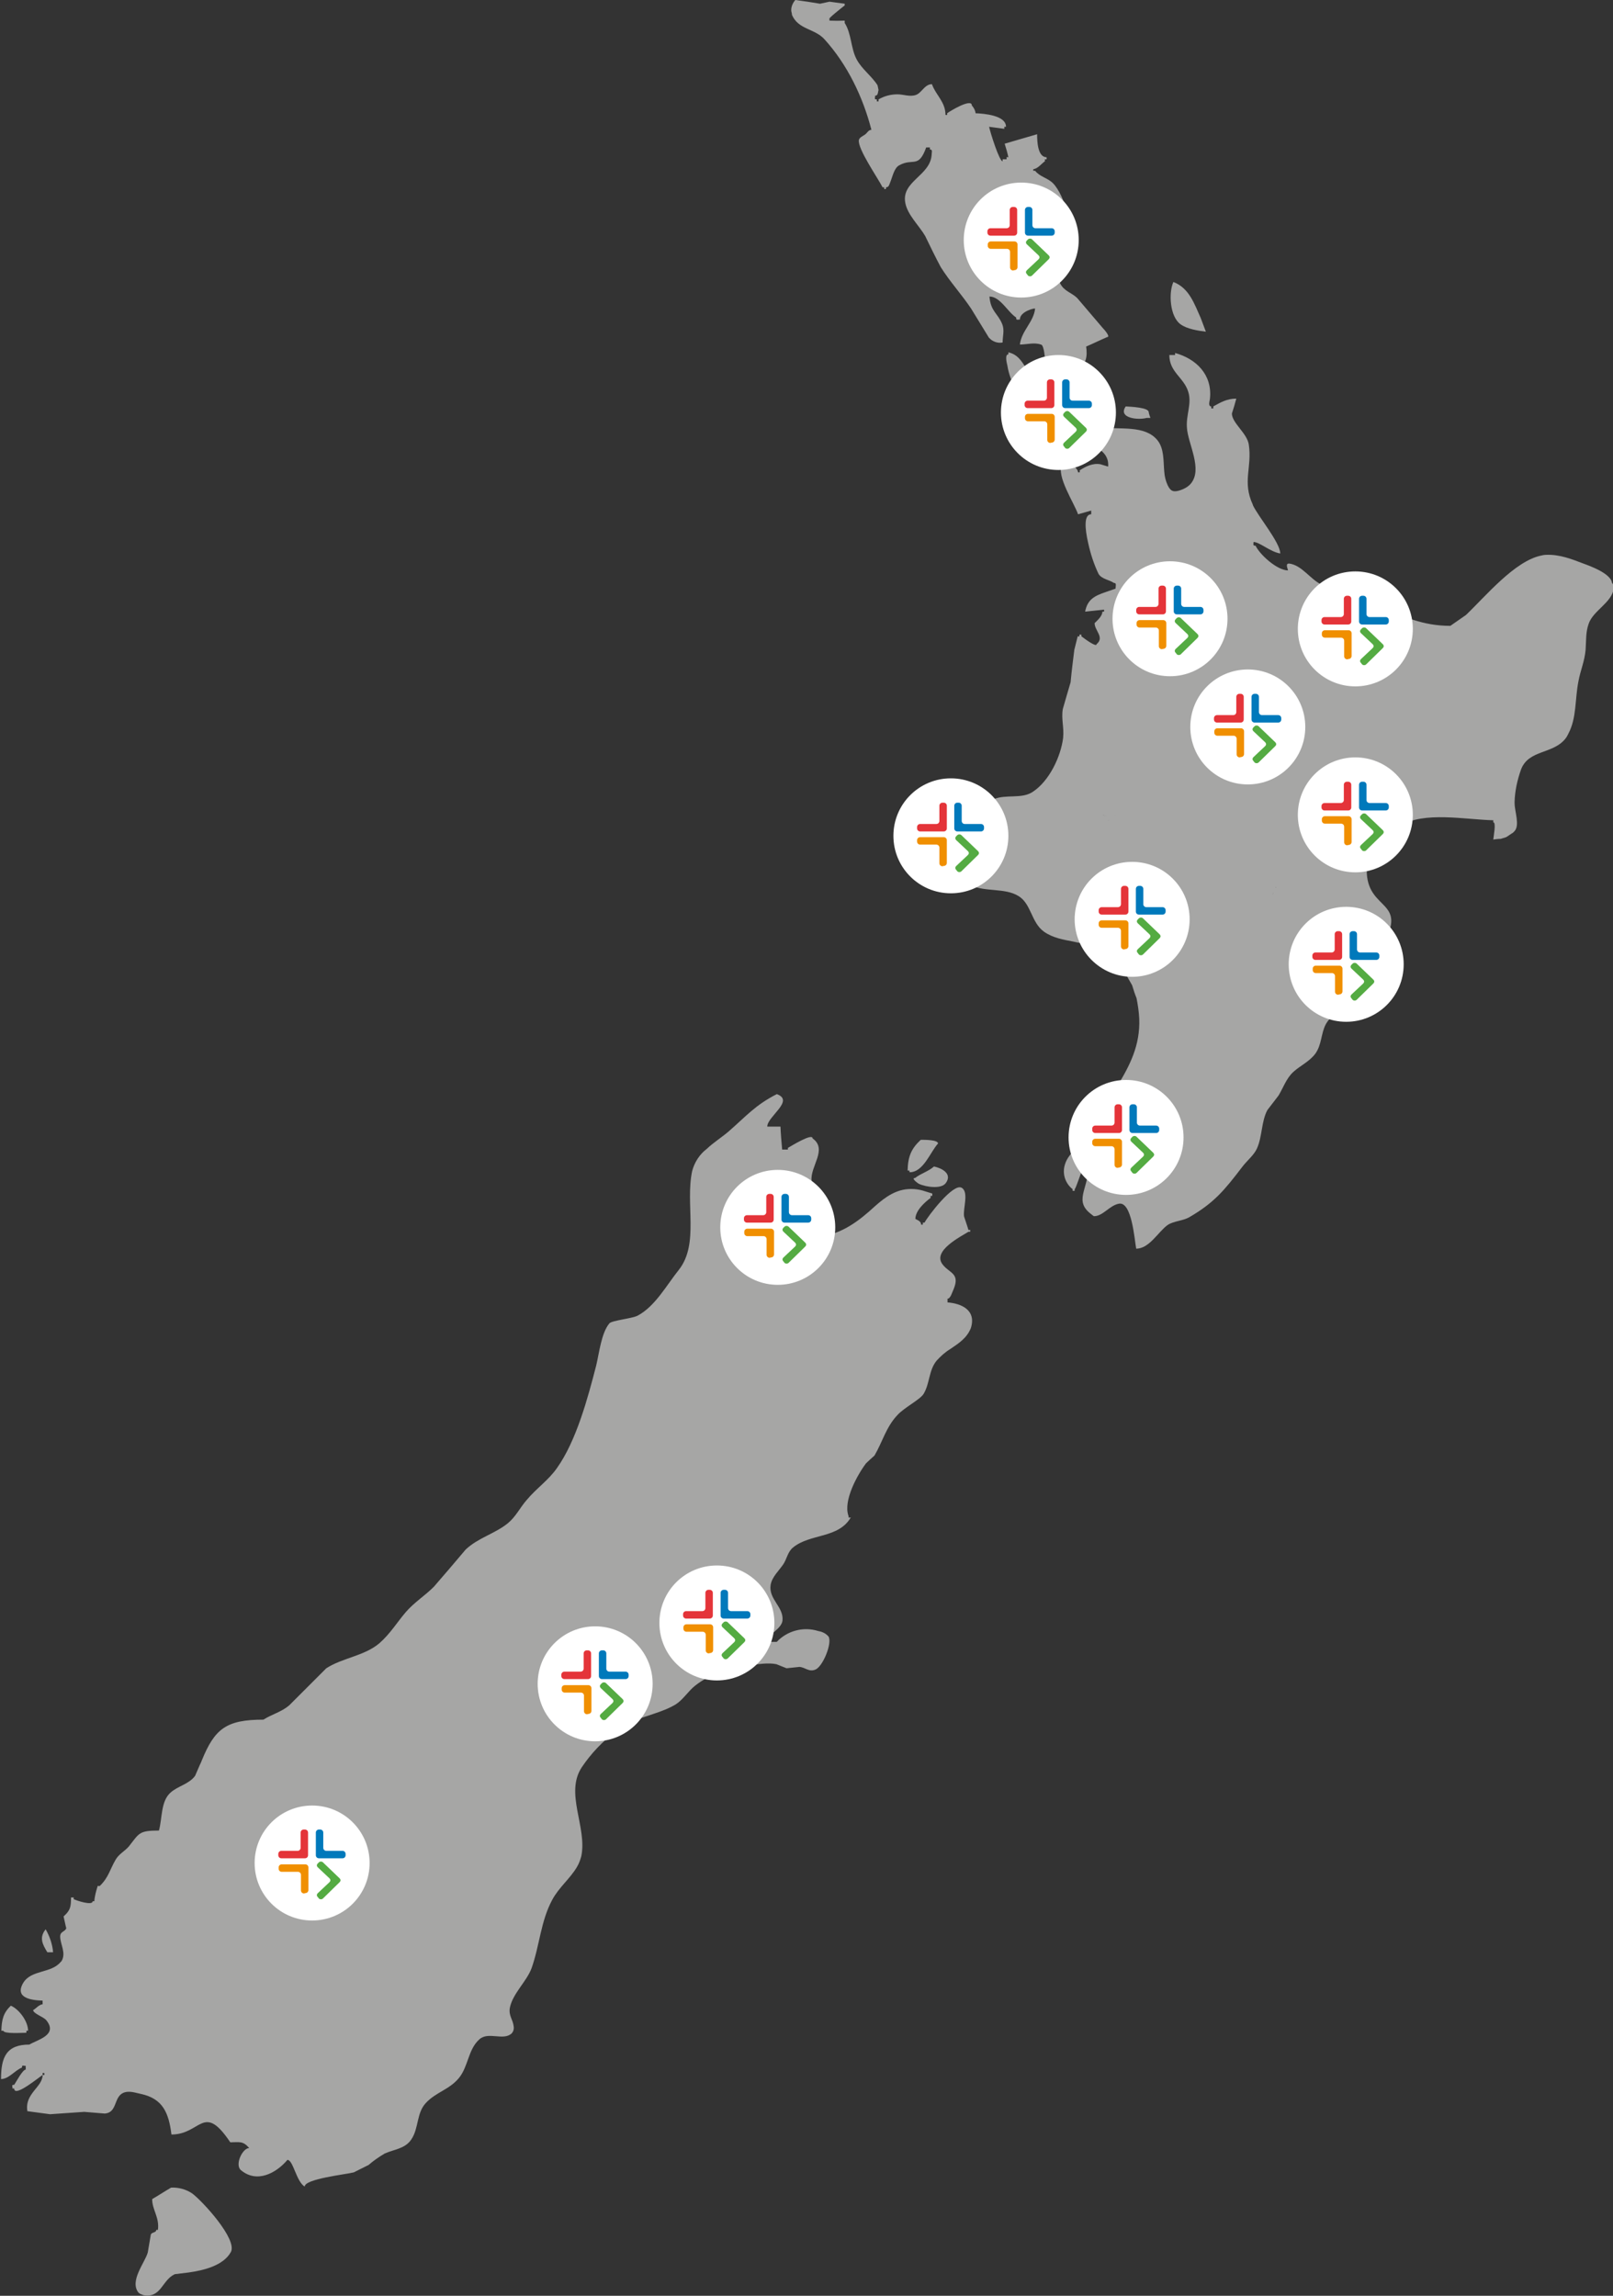 <svg version="1.2" xmlns="http://www.w3.org/2000/svg" viewBox="0 0 477 679" width="477" height="679">
	<rect x="0" y="0" width="477" height="679" fill="#333333" stroke="none"/>
	<title>67e30fda104374fc6b150092_new-zealand-map-refresh</title>
	<defs>
		<clipPath clipPathUnits="userSpaceOnUse" id="cp1">
			<path d="m0 0h477v679h-477z"/>
		</clipPath>
		<clipPath clipPathUnits="userSpaceOnUse" id="cp2">
			<path d="m477 0h-477v679h477z"/>
		</clipPath>
	</defs>
	<style>
		.s0 { fill: #a6a6a5 } 
		.s1 { fill: #ffffff } 
		.s2 { fill: #e43439 } 
		.s3 { fill: #0079bb } 
		.s4 { fill: #f08f00 } 
		.s5 { fill: #54ab42 } 
	</style>
	<g id="Clip-Path: Clip-Path: Clip-Path" clip-path="url(#cp1)">
		<g id="Clip-Path: Clip-Path">
			<g id="Clip-Path">
				<g>
					<g id="Clip-Path: Clip-Path: Clip-Path" clip-path="url(#cp2)">
						<g id="Clip-Path: Clip-Path">
							<g id="Clip-Path">
								<g>
									<path class="s0" d="m476.6 171.9c-1-2.5-6.1-4.4-8.3-5.2-3.4-1.3-7.1-2.8-11.2-2.6-0.4 0-0.9 0.1-1.3 0.2-7.9 1.6-16.6 12.2-22.3 17.6l-4.6 3.2c-8.3 0-13.7-2.8-20.5-5.4-6-2.3-12-4-17.8-6.9-3-1.5-5.4-5.2-8.7-6-1.8-0.5-1.4 0.6-1 1.9-3.2 0-8.3-4.6-9.6-7.3-0.9 0-0.6-0.4-0.6-1.1 1.8 0 4.9 2.9 7.9 3.4 0-3.2-6.5-10.9-8.1-14.3v-0.1c-3.2-6.9-0.2-10.9-1.2-17.8-0.5-3.4-5-6.4-5-9.2 0.5-1.5 0.9-2.9 1.3-4.4-2.8 0-4.6 1.1-6.8 2.3v0.6h-0.6v-0.6c-1 0-0.5-1.5-0.4-2.2 0.8-7.2-4.1-11.9-10.3-13.6v0.6h-1.7c0 5.1 4.3 6.6 5.6 10.9 1.1 3.5-0.7 6.8-0.4 10.6 0.3 4.8 4.8 12.3 1.1 16.6-0.8 0.9-1.9 1.5-3.1 1.9-1.9 0.6-2.8 0.4-3.7-1.5-0.6-1.3-0.9-2.6-1-4-0.3-3.3 0-6.9-2.1-9.4-3.7-4.4-10.9-3-16.6-3.7l-0.9-0.1c0.4-0.5 0.5-1.1 0.5-1.6-0.1-1.1-0.7-2.1-1.6-2.6 0.2-0.3 0.4-0.7 0.5-1.1 0.9-2.5 0.9-6.4-0.5-7.8-1.4-1.3-3.2-1.4-4.7-2.2-1.1 0-1-1.4-1.1-2.3 3.6 0 3.8-3.6 3.4-6.2 2.1-0.9 4.1-1.9 6.2-2.8 1.1 0-0.8-2.2-1.3-2.7l-7.5-8.8c-1.7-1.7-3.9-2-5.1-4.4-1.7-3.5-1.7-7.8-2.4-11.8h1.2c0 1 2.4 1.7 3.4 1.7h1.7c0-5.6-2.4-15.8-6-19.5-1.6-1.6-3.9-1.9-5.3-3.7-0.8 0-0.5 0.2-0.5-0.5 1.2 0 2.5-1.7 3.4-2.3v-0.6c0.7 0 0.5 0.2 0.5-0.6-2.7 0-2.8-4.9-2.8-6.8l-9.6 2.8c0.4 1.3 0.8 2.6 1.1 4-0.8 0-0.5-0.2-0.5 0.6h-1.2v0.6c-1 0-3.7-8.7-4-10.2l4.5 0.6v-0.6h0.5c0-3.4-6.5-3.9-9-4-0.1-0.9-0.5-1.6-1.1-2.3 0-2.3-6.7 1.8-7.3 2.3v0.5h-0.5c0-3.9-2.9-5.9-4-9.1-2.2 0-3 2.6-4.8 3.2-1.8 0.6-3.6-0.2-5.4-0.2-2 0-3.9 0.5-5.6 1.5v0.6h-0.5v-0.6c-0.9 0-0.5-0.3-0.5-1.1 0.9 0 0.8-1 1-1.7-0.1-0.5-0.2-0.9-0.3-1.4-1.8-2.8-4.7-4.8-6.2-7.7-1.7-3.2-1.5-7.6-3.5-10.7v-0.7q-2.2 0.1-4.5 0v-0.5c-0.6 0 3.5-3.2 4.5-4v-0.5l-4.5-0.6c-0.9 0.2-1.9 0.4-2.8 0.6-2.4-0.4-4.9-0.8-7.3-1.1-0.8 0.9-1.3 2.1-1.2 3.3 0.1 0.4 0.2 0.7 0.2 1.1 1.9 4.4 6.7 4 9.6 7.2 6.8 7.5 11.4 17.1 13.9 26.8-0.9 0-1.2 0.9-1.9 1.4-0.7 0.5-1.6 0.8-1.8 1.6-0.5 2.5 5.7 11.4 7 14h0.5c0 0.7-0.2 0.5 0.5 0.5v-0.5c0.9 0 1-0.9 1.3-1.6 0.6-1.4 1.1-4.1 2.6-4.9 4.1-2.3 5.7 1.1 8-5.3h1.1v0.6c0.9 0 0.5 0.9 0.5 1.7-0.5 6.1-8.9 7.7-7.8 14 0.6 3.6 4.1 6.8 5.9 9.9 1.5 3.1 3 6.2 4.6 9.2 2.7 4.3 6.2 8.1 9 12.3l5.2 8.5c1 1.2 2.6 1.8 4.1 1.5 0-1.9 0.6-3.6-0.1-5.4-1.4-3.4-3.4-3.7-3.8-8.2 3.2 0 5.4 4.6 7.9 6.2 0 0.9 0.3 0.6 1.1 0.6 0-2.4 4.5-3.5 4.5-3.2-0.4 3.9-4 6.5-4.5 10.6 2 0 4.3-0.7 6.2 0 1.5 0 1.6 10.2 1.1 11.9 0-0.8-2.6-1.5-3.4-2.3-2.7-2.6-3.3-6.4-7.3-7.3v0.6c-1.1 0-0.5 2.5-0.3 3.3 0.9 5.8 4.6 10.3 6.7 15.5 1.1 2.6 1.2 5.7 2.5 8.2h0.2c0.2 0.4 0.4 0.7 0.7 1l0.1 0.1c0.9 1.1 2.3 1.7 3.7 1.6 2.1-0.2 3.3-2.3 5.3-2.8 4.4-1.2 11.1 1 10.6 6.3l-2.3-0.7c-2.3-0.4-4.4 0.7-6.1 1.8v0.6h-0.5c0-1.5-3.7-4-4.7-2.3-1.9 3.2 3.7 11.6 4.7 14.7l3.9-1.1v1.1c-2.2 0-1.9 4.2-0.9 8.5 0.7 3.2 1.7 6.3 3.1 9.2 1 1.5 3.2 1.7 4.5 2.6 0.9 0 0.5 0.9 0.5 1.7l-2.9 1c-3.2 1.1-5.4 2.1-6.1 5.8 1.9-0.2 3.8-0.4 5.6-0.6v0.6h-0.5c0 1.3-1.4 2.5-2.3 3.4 0 2.2 3 4.2 0.6 6.2 0 1.1-3.7-1.7-4.5-2.3v-0.5h-0.6c0 0.7 0.2 0.5-0.5 0.5-0.3 1.3-0.7 2.7-1 4-0.4 3.2-0.8 6.4-1.1 9.6-0.8 2.6-1.5 5.2-2.3 7.9-0.5 2.9 0.4 5.5 0.1 8.4 0 0 0 0 0 0.1-0.7 5.6-4.1 12.8-9 16-3.3 2.2-7.9 0.6-11.6 2.2-4.7 0-9.5 3-12.8 5.9-1.6 1.2-2.7 3-3 4.9-0.4 4.5 5.2 12.9 9.3 14.7 4.1 1.9 9.8 0.7 13.7 3 4 2.2 3.9 8 7.8 10.7 2.6 1.8 5.6 2.3 8.7 2.9 0.8 0.2 1.5 0.3 2.3 0.5 5.1 1.1 9.5 4 12.6 8.2l2.4 4.2c0.4 1.3 0.8 2.6 1.3 3.8 0.4 2 0.7 4 0.8 6.1 0.3 7.8-2.7 13.8-6.8 20.4l-1.2 1.6-2.7 3.7c-1.3 2.5-0.9 5.6-2.7 7.9-2.6 3.4-7.4 5.3-8.6 9.6-0.8 2.6 0.1 5.5 2.3 7.2v0.5h0.6v-0.5c0.3 0 1.8-4.8 2.3-5.7h0.6c0-0.9 0.3-0.5 1.1-0.5 0 6.2-4.3 9.7 0.9 13.6 0.2 0.2 0.5 0.4 0.8 0.6 2.7 0 4.6-3.2 7.4-3.7 3.8-0.7 4.6 10.6 5.1 13.3 3.9 0 6.5-5 9.3-7 1.8-1.2 4.5-1.2 6.4-2.3 7.4-4.3 10.4-8 15.6-14.8 1.4-1.9 3.5-3.5 4.4-5.5 1.6-3.5 1.3-8.1 3.1-11.4l2-2.6 1.3-1.7c1.4-2.3 2.3-5.1 4.4-7 2.1-1.9 4.7-3 6.5-5.4 0.2-0.3 0.4-0.6 0.6-1 1.4-2.7 1.2-6.1 3-8.5 1.3-1.9 3.7-2.7 5.1-4.4 1.4-2.5 2.9-5.1 4.2-7.7q3.6-5.4 7.2-10.8c7.1-12.8-4.2-9.9-4.9-20.8-0.2-2.9 2-4.1 3.4-6.2 1.8-2.8 3.6-6.1 6.6-8 6.8-4.3 19.2-1.8 27.4-1.6v0.6c0.9 0 0.1 4 0 5.1 0.7-0.1 1.5-0.2 2.2-0.2l1.6-0.5c0.7-0.4 1.3-0.9 2-1.3 0.2-0.2 0.3-0.3 0.5-0.5 1.6-1.8 0-5.8 0-8.3v-0.4c0.1-3.2 0.8-6.4 1.9-9.5 2.3-6.1 9.8-4.4 13.4-9.5 0.2-0.3 0.4-0.7 0.6-1.1 2.5-4.7 1.9-10.1 3-15.6 0.6-3.2 1.8-5.8 2.1-9.2 0.2-2.7 0-5.2 0.9-7.7 1.3-3.9 6.9-6.3 7.4-10.4v-1.1c-0.5-0.5-0.6-0.8-0.6-1.1zm-158.7-51.2c0 0.3-0.1 0.6-0.2 1 0.1-0.4 0.1-0.7 0.2-1zm-0.5 2.2c-0.1 0.2-0.1 0.3-0.2 0.5 0.1-0.1 0.1-0.3 0.2-0.5zm-0.3 1c0 0.1-0.1 0.2-0.1 0.3 0-0.1 0-0.2 0.1-0.3zm8.9 117.2c0.2 0 0.7 0.1 1.3 0.2-0.4-0.1-0.9-0.1-1.3-0.2zm4.5-1.4v-0.3q0 0.2 0 0.3zm0 0.4c0 0.1 0 0.1-0.1 0.2 0.1 0 0.1-0.1 0.1-0.2zm0-0.3v0.2c0-0.1 0-0.1 0-0.2zm-2.6 2.9l-0.2-0.1c0.1 0 0.1 0 0.2 0.1zm1.6-1.5c0.1 0 0.1 0 0.2-0.1-0.1 0.1-0.2 0.1-0.2 0.1zm0.2-0.1c0.1 0 0.1-0.1 0.1-0.1 0 0.1 0 0.1-0.1 0.1zm7 94.5l-0.1 0.2c0.1-0.1 0.2-0.1 0.1-0.2zm-0.6 0.6l-0.2 0.2c0.1 0 0.1-0.1 0.2-0.2zm4.6-8.5c0.2-0.3 0.3-0.7 0.5-1-0.1 0.4-0.3 0.7-0.5 1zm35.7-63.3c0-0.1 0-0.1 0.1-0.2 0.1-0.1 0 0.1-0.1 0.2zm0.9-1.9c0-0.1 0.1-0.2 0.1-0.2 0 0.1 0 0.2-0.1 0.2zm0.4-0.5l0.1-0.2c0 0-0.1 0.1-0.1 0.2z"/>
									<path class="s0" d="m349.1 95.9c1.9 1.4 5.1 1.9 7.5 2.2-0.5-1.3-1-2.7-1.5-4-1.9-4.2-3.4-8.9-8.1-10.7-1.5 3.3-1 10.3 2.1 12.5zm-23.5 23.7c1.2 0.6 2.6 1 4 1.1v-0.6h-0.6c0-0.9-2.5-0.5-3.4-0.5zm13.5 4h1.1c-0.2-0.6-0.4-1.1-0.5-1.7 0-1.4-5.3-1.6-6.8-1.7-2.4 3.5 3.7 4.1 6.2 3.4z"/>
									<path class="s0" d="m280.2 385.2v-1.1c0.9 0 1.4-2 1.8-2.8 2-4.8-1.3-4.7-3.3-7.4-3-4 5.5-8.2 7.7-9.6h0.5c0-0.8 0.2-0.5-0.5-0.5-0.4-1.4-0.9-2.7-1.3-4-0.4-2.2 1.5-7.2-0.7-8.5-2.5-1.5-10 8.4-11 10.3h-0.5v0.6h-0.5c0-1-1-1.3-1.7-1.7 0-2.4 2.7-4.9 4.5-6.2v-0.6h0.5v-0.7l-2.9-0.9c-2.2-0.6-4.5-0.6-6.6 0-3.7 1.1-6.4 3.7-9.3 6.3-4.7 4.1-9.6 7.1-16.1 7.6v-0.5c-1.1 0-0.2-2.1 0-2.8 0.5-2.2 1.6-3.7 1.3-6.2-0.7-2.5-1.4-4.9-2.1-7.4-0.4-4.2 4.8-9.2 0.3-12.4 0-1.7-6.4 2.3-7.3 2.8v0.5h-1.7c-0.2-2.3-0.4-4.5-0.5-6.8h-3.9c0-3 8.2-7.7 2.8-9.6-6.4 3.3-8.8 6.3-14.3 11.1-2 1.7-4.4 3.2-6.4 5.1-2.1 1.6-3.6 3.9-4.3 6.5-2.1 9.7 2.1 21.5-3.9 29.2-3.7 4.6-7 10.8-12.2 13.6-1.7 0.9-7.6 1.4-8.4 2.3-2.4 2.9-3 8.8-3.9 12.5-2.5 9.7-5.9 22.3-11.6 30.3-2.5 3.6-6.1 6-9 9.5-2 2.3-3.1 4.8-5.5 6.8-3.8 3.1-8.8 4.3-12.5 7.8-3.1 3.7-6.2 7.3-9.4 11-2.7 2.7-5.8 4.6-8.3 7.5-2.5 2.9-4.6 6.4-7.8 9.2-4.5 3.8-10.9 4.3-15.7 7.4-3.7 3.7-7.3 7.3-11 11-2.4 2-5.1 2.6-7.6 4.2-11 0-14.4 2.7-18.2 12-0.2 0.6-0.5 1.1-0.7 1.6-0.4 1-0.9 2-1.3 3-1.8 2.5-5.1 3-7.3 5-2.9 2.6-2.4 7.7-3.4 11.2-6 0-5.8 0.8-8.9 4.7-1.2 1.4-2.9 2.2-3.9 3.9-1.7 2.9-2.1 5.3-4.7 7.8h-0.5c0-0.8-1.1 3.2-1.1 4.5h-0.5c0 1.4-4.8-0.2-5.6-0.6v-0.5h-0.8c0 2.8-0.2 3.8-2.2 5.6 0.3 1.2 0.5 2.4 0.8 3.5-0.4 1.1-1.9 0.9-1.8 2.6 0.1 2.3 1.8 4.8 0.4 7.1-0.1 0.1-0.1 0.2-0.2 0.2-2.8 3.5-8.7 2.3-11.1 6.2-2.7 4.5 2.3 5.2 5.7 5.3v1.1c-1 0-2 1.3-2.8 1.7 0 1 3 2 3.8 2.9 3.8 4.5-2.7 5.9-4.9 7.3-6.8 0-8.4 3.7-8.4 10.2 2.3 0 4.1-2.6 6.2-3.4 0-0.9 0.3-0.5 1.1-0.5v1.1c-0.9 0-2.8 3.6-3.4 4.5-0.9 0-0.5 0.3-0.5 1.1h0.5c0 2.8 7.5-3.5 8.4-4v-0.6h0.5c0 0.7 0.2 0.6-0.5 0.6 0 3.6-5.4 5.5-4.5 10.7 2.2 0.3 4.5 0.6 6.7 0.9l10.1-0.7 6.1 0.5c3.7-0.3 2.6-4.8 5.4-6.1 1.8-0.8 3.7 0 5.3 0.3 6.4 1.4 8.2 5.5 9 12 8.8 0 9.4-9.6 17.4 2.3 2.7 0 3.7-0.5 5.6 1.7-2 0-4.3 4.9-2.5 6.5 4.7 4 10.4 1 13.8-3 1.7 0 2.6 6.4 5.1 7.9 0-2.3 12.2-3.6 14.5-4.2l4.4-2.2c1.5-1.3 3.1-2.4 4.8-3.4 2.7-1.2 6-1.4 7.8-4.1 2.3-3.3 1.5-7.9 4.4-10.9 2.9-3.1 6.9-3.9 9.7-7.3 2.8-3.4 2.7-8.4 6-11.4 2.7-2.5 7.1 0.5 9.6-1.8q0.8-0.9 0.6-2.1c-0.2-2-1.6-3.2-1.1-5.6 0.9-4.2 4.9-7.6 6.4-11.6 2.4-6.8 2.7-13.9 6.1-20.2 1.9-3.6 5.3-6.3 7.3-9.7 0.6-1 1-2.1 1.3-3.2 1.8-8.6-5-18.7 0.2-26.4 2.7-4 6.1-7.6 10-10.5 1.5-1.1 3.1-2.1 4.8-2.9 4.2-1.9 8.9-2.7 12.9-5.1 2.2-1.4 3.7-3.9 5.7-5.5 4.5-3.6 10.4-5.4 16.3-6.1 2.3-0.3 5.4-0.8 7.8-0.3l3 1.2c1.3-0.1 2.5-0.3 3.8-0.4 1.7 0.1 2.8 1.6 4.7 0.8 2.2-0.8 5.1-7.9 3.9-9.8-0.8-0.9-1.8-1.4-3-1.6-4.4-1.4-9.2-0.1-12.3 3.2h-2.8v-1.1h0.5c0-1.2 3.7-2.8 4-5.2 0.4-4.1-4.2-6.3-3.5-10.6 0.4-2.3 2.4-4.1 3.7-6 1.1-1.6 1.3-3.7 2.9-5 5.1-4.2 13.4-2.6 17.1-8.9-0.9 0-0.5 0.3-0.7-0.5-1.6-4.5 2.7-12.2 5.2-15.5 0.8-0.8 1.6-1.5 2.5-2.3 2.4-4.1 3.4-8.4 6.8-12 2-2.2 6.6-4.5 7.7-6.2 1.9-3.1 1.5-7 3.9-9.9 1.2-1.3 2.5-2.5 4-3.4 2.5-1.7 4.9-3.2 6.1-6.2 1.7-5.4-2.9-7.3-6.9-7.6zm-129.7 90.2c-0.3 0.3-0.6 0.7-0.9 1 0.4-0.3 0.6-0.6 0.9-1z"/>
									<path class="s0" d="m269 346.7c4.1 0 6.1-6 8.4-8.5 0-1.1-3.9-1.1-5.1-1.1-2.8 2.6-3.8 4.9-3.9 9.1h0.5zm1.6 1.7c-1.3 0 0.8 1.6 1.3 1.8 1.8 0.8 6.4 1.6 7.8-0.3 2.1-2.9-1.5-4.5-3.5-4.9-1.7 1.5-3.8 2-5.6 3.4zm-254.9 229c-0.2-2.4-1-4.7-2.2-6.8-2 2.5-0.9 4.5 0.5 6.8zm-7.9 23.8v-0.6h0.5c0-2.8-2.7-6.4-5.1-7.4-2.2 2.1-2.7 4.1-2.8 7.4h0.6c0.1 1 5.6 0.6 6.8 0.6zm49 47.5c-1.8-1.2-4-1.8-6.2-1.7-1.9 1.1-3.7 2.3-5.6 3.4 0 3.2 2.2 5.4 1.7 9.1h-0.5c0 0.9-1.3 0.6-1.6 1.4-0.3 1.8-0.6 3.5-0.9 5.3-0.9 3.1-5.4 8.3-2.8 11.8l0.5 0.4 1 0.4c5.3 1 5.5-4.5 9.3-6.2l4.1-0.5c4.3-0.6 10.3-2 12.5-6.1 1.9-3.8-8.5-15.1-11.5-17.3z"/>
									<g>
										<path class="s1" d="m400.8 258c9.4 0 17-7.6 17-17 0-9.4-7.6-17-17-17-9.4 0-17 7.6-17 17 0 9.4 7.6 17 17 17z"/>
										<path fill-rule="evenodd" class="s2" d="m398.3 231.2c-0.5 0-0.9 0.4-0.9 0.9v4.5c0 0.5-0.4 0.9-0.9 0.9h-4.8c-0.5 0-0.9 0.4-0.9 0.9v0.4c0 0.5 0.4 0.9 0.9 0.9h7c0.5 0 0.9-0.4 0.9-0.9v-6.7c0-0.5-0.4-0.9-0.9-0.9z"/>
										<path fill-rule="evenodd" class="s3" d="m403.2 231.2c0.5 0 0.9 0.4 0.9 0.9v4.5c0 0.5 0.4 0.9 0.9 0.9h4.8c0.5 0 0.9 0.4 0.9 0.9v0.4c0 0.5-0.4 0.9-0.9 0.9h-7c-0.5 0-0.9-0.4-0.9-0.9v-6.7c0-0.5 0.4-0.9 0.9-0.9z"/>
										<path fill-rule="evenodd" class="s4" d="m398.4 250c-0.5 0-0.9-0.4-0.9-0.9v-4.6c0-0.5-0.4-0.9-0.9-0.9h-4.8c-0.5 0-0.9-0.4-0.9-0.9v-0.4c0-0.5 0.4-0.9 0.9-0.9h7c0.5 0 0.9 0.4 0.9 0.9v6.7c0 0.5-0.4 0.9-0.9 0.9z"/>
										<path fill-rule="evenodd" class="s5" d="m402.5 251.1q-0.3-0.3-0.3-0.6 0-0.3 0.3-0.6l3.4-3.2q0.3-0.3 0.3-0.6 0-0.3-0.3-0.6l-3.4-3.2q-0.3-0.3-0.3-0.6 0-0.3 0.3-0.6l0.3-0.3c0.3-0.3 0.9-0.3 1.2 0l4.9 4.7q0.3 0.3 0.3 0.6 0 0.3-0.3 0.6l-4.9 4.8c-0.3 0.3-0.9 0.3-1.2 0z"/>
									</g>
									<g>
										<path class="s1" d="m398.1 302.2c9.4 0 17-7.6 17-17 0-9.4-7.6-17-17-17-9.4 0-17 7.6-17 17 0 9.4 7.6 17 17 17z"/>
										<path fill-rule="evenodd" class="s2" d="m395.6 275.4c-0.5 0-0.9 0.4-0.9 0.9v4.5c0 0.5-0.4 0.9-0.9 0.9h-4.8c-0.5 0-0.9 0.4-0.9 0.9v0.4c0 0.5 0.4 0.9 0.9 0.9h7c0.5 0 0.9-0.4 0.9-0.9v-6.7c0-0.5-0.4-0.9-0.9-0.9z"/>
										<path fill-rule="evenodd" class="s3" d="m400.4 275.4c0.5 0 0.9 0.4 0.9 0.9v4.5c0 0.5 0.4 0.9 0.9 0.9h4.8c0.5 0 0.9 0.4 0.9 0.9v0.4c0 0.5-0.4 0.9-0.9 0.9h-7c-0.5 0-0.9-0.4-0.9-0.9v-6.7c0-0.5 0.4-0.9 0.9-0.9z"/>
										<path fill-rule="evenodd" class="s4" d="m395.7 294.2c-0.5 0-0.9-0.4-0.9-0.9v-4.6c0-0.5-0.4-0.9-0.9-0.9h-4.8c-0.5 0-0.9-0.4-0.9-0.9v-0.4c0-0.5 0.4-0.9 0.9-0.9h7c0.5 0 0.9 0.4 0.9 0.9v6.7c0 0.5-0.4 0.9-0.9 0.9z"/>
										<path fill-rule="evenodd" class="s5" d="m399.7 295.3q-0.3-0.3-0.3-0.6 0-0.3 0.3-0.6l3.4-3.2q0.3-0.3 0.3-0.6 0-0.3-0.3-0.6l-3.4-3.2q-0.3-0.3-0.3-0.6 0-0.3 0.3-0.6l0.3-0.3c0.3-0.3 0.9-0.3 1.2 0l4.9 4.7q0.3 0.3 0.3 0.6 0 0.3-0.3 0.6l-4.9 4.8c-0.3 0.3-0.9 0.3-1.2 0z"/>
									</g>
									<g>
										<path class="s1" d="m400.8 203c9.4 0 17-7.6 17-17 0-9.4-7.6-17-17-17-9.4 0-17 7.6-17 17 0 9.4 7.6 17 17 17z"/>
										<path fill-rule="evenodd" class="s2" d="m398.3 176.2c-0.5 0-0.9 0.4-0.9 0.9v4.5c0 0.5-0.4 0.9-0.9 0.9h-4.8c-0.5 0-0.9 0.4-0.9 0.9v0.4c0 0.5 0.4 0.9 0.9 0.9h7c0.5 0 0.9-0.4 0.9-0.9v-6.7c0-0.5-0.4-0.9-0.9-0.9z"/>
										<path fill-rule="evenodd" class="s3" d="m403.2 176.2c0.5 0 0.9 0.4 0.9 0.9v4.5c0 0.5 0.4 0.9 0.9 0.9h4.8c0.5 0 0.9 0.4 0.9 0.9v0.4c0 0.5-0.4 0.9-0.9 0.9h-7c-0.5 0-0.9-0.4-0.9-0.9v-6.7c0-0.5 0.4-0.9 0.9-0.9z"/>
										<path fill-rule="evenodd" class="s4" d="m398.4 195c-0.5 0-0.9-0.4-0.9-0.9v-4.6c0-0.5-0.4-0.9-0.9-0.9h-4.8c-0.5 0-0.9-0.4-0.9-0.9v-0.4c0-0.5 0.4-0.9 0.9-0.9h7c0.5 0 0.9 0.4 0.9 0.9v6.7c0 0.5-0.4 0.9-0.9 0.9z"/>
										<path fill-rule="evenodd" class="s5" d="m402.5 196.1q-0.3-0.3-0.3-0.6 0-0.3 0.3-0.6l3.4-3.2q0.3-0.3 0.3-0.6 0-0.3-0.3-0.6l-3.4-3.2q-0.3-0.3-0.3-0.6 0-0.3 0.3-0.6l0.3-0.3c0.3-0.3 0.9-0.3 1.2 0l4.9 4.7q0.3 0.3 0.3 0.6 0 0.3-0.3 0.6l-4.9 4.8c-0.3 0.3-0.9 0.3-1.2 0z"/>
									</g>
									<g>
										<path class="s1" d="m333 353.4c9.4 0 17-7.6 17-17 0-9.4-7.6-17-17-17-9.4 0-17 7.6-17 17 0 9.4 7.6 17 17 17z"/>
										<path fill-rule="evenodd" class="s2" d="m330.5 326.6c-0.5 0-0.9 0.4-0.9 0.9v4.5c0 0.5-0.4 0.9-0.9 0.9h-4.8c-0.5 0-0.9 0.4-0.9 0.9v0.4c0 0.5 0.4 0.9 0.9 0.9h7c0.5 0 0.9-0.4 0.9-0.9v-6.7c0-0.5-0.4-0.9-0.9-0.9z"/>
										<path fill-rule="evenodd" class="s3" d="m335.3 326.6c0.5 0 0.9 0.4 0.9 0.9v4.5c0 0.5 0.4 0.9 0.9 0.9h4.8c0.5 0 0.9 0.4 0.9 0.9v0.4c0 0.5-0.4 0.9-0.9 0.9h-7c-0.5 0-0.9-0.4-0.9-0.9v-6.7c0-0.5 0.4-0.9 0.9-0.9z"/>
										<path fill-rule="evenodd" class="s4" d="m330.5 345.4c-0.5 0-0.9-0.4-0.9-0.9v-4.6c0-0.5-0.4-0.9-0.9-0.9h-4.8c-0.5 0-0.9-0.4-0.9-0.9v-0.4c0-0.5 0.4-0.9 0.9-0.9h7c0.5 0 0.9 0.4 0.9 0.9v6.7c0 0.5-0.4 0.9-0.9 0.9z"/>
										<path fill-rule="evenodd" class="s5" d="m334.6 346.5q-0.3-0.3-0.3-0.6 0-0.3 0.3-0.6l3.4-3.2q0.3-0.3 0.3-0.6 0-0.3-0.3-0.6l-3.4-3.2q-0.3-0.3-0.3-0.6 0-0.3 0.3-0.6l0.3-0.3c0.3-0.3 0.9-0.3 1.2 0l4.9 4.7q0.3 0.3 0.3 0.6 0 0.3-0.3 0.6l-4.9 4.8c-0.3 0.3-0.9 0.3-1.2 0z"/>
									</g>
									<g>
										<path class="s1" d="m334.8 288.9c9.4 0 17-7.6 17-17 0-9.4-7.6-17-17-17-9.4 0-17 7.6-17 17 0 9.3 7.6 17 17 17z"/>
										<path fill-rule="evenodd" class="s2" d="m332.4 262c-0.5 0-0.9 0.4-0.9 0.9v4.5c0 0.5-0.4 0.9-0.9 0.9h-4.8c-0.5 0-0.9 0.4-0.9 0.9v0.4c0 0.5 0.4 0.9 0.9 0.9h7c0.5 0 0.9-0.4 0.9-0.9v-6.7c0-0.5-0.4-0.9-0.9-0.9z"/>
										<path fill-rule="evenodd" class="s3" d="m337.2 262c0.5 0 0.9 0.4 0.9 0.9v4.5c0 0.5 0.4 0.9 0.9 0.9h4.8c0.5 0 0.9 0.4 0.9 0.9v0.4c0 0.5-0.4 0.9-0.9 0.9h-7c-0.5 0-0.9-0.4-0.9-0.9v-6.7c0-0.5 0.4-0.9 0.9-0.9z"/>
										<path fill-rule="evenodd" class="s4" d="m332.4 280.8c-0.5 0-0.9-0.4-0.9-0.9v-4.6c0-0.5-0.4-0.9-0.9-0.9h-4.8c-0.5 0-0.9-0.4-0.9-0.9v-0.4c0-0.5 0.4-0.9 0.9-0.9h7c0.5 0 0.9 0.4 0.9 0.9v6.7c0 0.5-0.4 0.9-0.9 0.9z"/>
										<path fill-rule="evenodd" class="s5" d="m336.5 281.9q-0.3-0.3-0.3-0.6 0-0.3 0.3-0.6l3.4-3.2q0.3-0.3 0.3-0.6 0-0.3-0.3-0.6l-3.4-3.2q-0.3-0.3-0.3-0.6 0-0.3 0.3-0.6l0.3-0.3c0.3-0.3 0.9-0.3 1.2 0l4.9 4.7q0.3 0.3 0.3 0.6 0 0.3-0.3 0.6l-4.9 4.8c-0.3 0.3-0.9 0.3-1.2 0z"/>
									</g>
									<g>
										<path class="s1" d="m281.2 264.2c9.4 0 17-7.6 17-17 0-9.4-7.6-17-17-17-9.4 0-17 7.6-17 17 0 9.4 7.6 17 17 17z"/>
										<path fill-rule="evenodd" class="s2" d="m278.7 237.4c-0.5 0-0.9 0.4-0.9 0.9v4.5c0 0.5-0.4 0.9-0.9 0.9h-4.8c-0.5 0-0.9 0.4-0.9 0.9v0.4c0 0.5 0.4 0.9 0.9 0.9h7c0.5 0 0.9-0.4 0.9-0.9v-6.7c0-0.5-0.4-0.9-0.9-0.9z"/>
										<path fill-rule="evenodd" class="s3" d="m283.5 237.4c0.5 0 0.9 0.4 0.9 0.9v4.5c0 0.5 0.4 0.9 0.9 0.9h4.8c0.5 0 0.9 0.4 0.9 0.9v0.4c0 0.5-0.4 0.9-0.9 0.9h-7c-0.5 0-0.9-0.4-0.9-0.9v-6.7c0-0.5 0.4-0.9 0.9-0.9z"/>
										<path fill-rule="evenodd" class="s4" d="m278.7 256.2c-0.5 0-0.9-0.4-0.9-0.9v-4.6c0-0.5-0.4-0.9-0.9-0.9h-4.8c-0.5 0-0.9-0.4-0.9-0.9v-0.4c0-0.5 0.4-0.9 0.9-0.9h7c0.5 0 0.9 0.4 0.9 0.9v6.7c0 0.5-0.4 0.9-0.9 0.9z"/>
										<path fill-rule="evenodd" class="s5" d="m282.8 257.3q-0.3-0.3-0.3-0.6 0-0.3 0.3-0.6l3.4-3.2q0.3-0.3 0.3-0.6 0-0.3-0.3-0.6l-3.4-3.2q-0.3-0.3-0.3-0.6 0-0.3 0.3-0.6l0.3-0.3c0.3-0.3 0.9-0.3 1.2 0l4.9 4.7q0.3 0.3 0.3 0.6 0 0.3-0.3 0.6l-4.9 4.8c-0.3 0.3-0.9 0.3-1.2 0z"/>
									</g>
									<g>
										<path class="s1" d="m346 200c9.4 0 17-7.6 17-17 0-9.4-7.6-17-17-17-9.4 0-17 7.6-17 17 0 9.4 7.6 17 17 17z"/>
										<path fill-rule="evenodd" class="s2" d="m343.5 173.2c-0.5 0-0.9 0.4-0.9 0.9v4.5c0 0.5-0.4 0.9-0.9 0.9h-4.8c-0.5 0-0.9 0.4-0.9 0.9v0.4c0 0.5 0.4 0.9 0.9 0.9h7c0.5 0 0.9-0.4 0.9-0.9v-6.7c0-0.5-0.4-0.9-0.9-0.9z"/>
										<path fill-rule="evenodd" class="s3" d="m348.4 173.2c0.5 0 0.9 0.4 0.9 0.9v4.5c0 0.5 0.4 0.9 0.9 0.9h4.8c0.5 0 0.9 0.4 0.9 0.9v0.4c0 0.5-0.4 0.9-0.9 0.9h-7c-0.5 0-0.9-0.4-0.9-0.9v-6.7c0-0.5 0.4-0.9 0.9-0.9z"/>
										<path fill-rule="evenodd" class="s4" d="m343.6 192c-0.5 0-0.9-0.4-0.9-0.9v-4.6c0-0.5-0.4-0.9-0.9-0.9h-4.8c-0.5 0-0.9-0.4-0.9-0.9v-0.4c0-0.5 0.4-0.9 0.9-0.9h7c0.5 0 0.9 0.4 0.9 0.9v6.7c0 0.5-0.4 0.9-0.9 0.9z"/>
										<path fill-rule="evenodd" class="s5" d="m347.7 193.1q-0.3-0.3-0.3-0.6 0-0.3 0.3-0.6l3.4-3.2q0.3-0.3 0.3-0.6 0-0.3-0.3-0.6l-3.4-3.2q-0.3-0.3-0.3-0.6 0-0.3 0.3-0.6l0.3-0.3c0.3-0.3 0.9-0.3 1.2 0l4.9 4.7q0.3 0.3 0.3 0.6 0 0.3-0.3 0.6l-4.9 4.8c-0.3 0.3-0.9 0.3-1.2 0z"/>
									</g>
									<g>
										<path class="s1" d="m313 139c9.4 0 17-7.6 17-17 0-9.4-7.6-17-17-17-9.4 0-17 7.6-17 17 0 9.4 7.6 17 17 17z"/>
										<path fill-rule="evenodd" class="s2" d="m310.5 112.2c-0.5 0-0.9 0.4-0.9 0.9v4.5c0 0.5-0.4 0.9-0.9 0.9h-4.8c-0.5 0-0.9 0.4-0.9 0.9v0.4c0 0.5 0.4 0.9 0.9 0.9h7c0.5 0 0.9-0.4 0.9-0.9v-6.7c0-0.5-0.4-0.9-0.9-0.9z"/>
										<path fill-rule="evenodd" class="s3" d="m315.4 112.2c0.5 0 0.9 0.4 0.9 0.9v4.5c0 0.5 0.4 0.9 0.9 0.9h4.8c0.5 0 0.9 0.4 0.9 0.9v0.4c0 0.5-0.4 0.9-0.9 0.9h-7c-0.5 0-0.9-0.4-0.9-0.9v-6.7c0-0.5 0.4-0.9 0.9-0.9z"/>
										<path fill-rule="evenodd" class="s4" d="m310.6 131c-0.5 0-0.9-0.4-0.9-0.9v-4.6c0-0.5-0.4-0.9-0.9-0.9h-4.8c-0.5 0-0.9-0.4-0.9-0.9v-0.4c0-0.5 0.4-0.9 0.9-0.9h7c0.5 0 0.9 0.4 0.9 0.9v6.7c0 0.5-0.4 0.9-0.9 0.9z"/>
										<path fill-rule="evenodd" class="s5" d="m314.7 132.1q-0.3-0.3-0.3-0.6 0-0.3 0.3-0.6l3.4-3.2q0.3-0.3 0.3-0.6 0-0.3-0.3-0.6l-3.4-3.2q-0.3-0.3-0.3-0.6 0-0.3 0.3-0.6l0.3-0.3c0.3-0.3 0.9-0.3 1.2 0l4.9 4.7q0.3 0.3 0.3 0.6 0 0.3-0.3 0.6l-4.9 4.8c-0.3 0.3-0.9 0.3-1.2 0z"/>
									</g>
									<g>
										<path class="s1" d="m302 88c9.4 0 17-7.6 17-17 0-9.4-7.6-17-17-17-9.4 0-17 7.6-17 17 0 9.4 7.6 17 17 17z"/>
										<path fill-rule="evenodd" class="s2" d="m299.5 61.2c-0.5 0-0.9 0.4-0.9 0.9v4.5c0 0.5-0.4 0.9-0.9 0.9h-4.8c-0.5 0-0.9 0.4-0.9 0.9v0.4c0 0.5 0.4 0.9 0.9 0.9h7c0.5 0 0.9-0.4 0.9-0.9v-6.7c0-0.5-0.4-0.9-0.9-0.9z"/>
										<path fill-rule="evenodd" class="s3" d="m304.4 61.2c0.5 0 0.9 0.4 0.9 0.9v4.5c0 0.5 0.4 0.9 0.9 0.9h4.8c0.5 0 0.9 0.4 0.9 0.9v0.4c0 0.5-0.4 0.9-0.9 0.9h-7c-0.5 0-0.9-0.4-0.9-0.9v-6.7c0-0.5 0.4-0.9 0.9-0.9z"/>
										<path fill-rule="evenodd" class="s4" d="m299.6 80c-0.5 0-0.9-0.4-0.9-0.9v-4.6c0-0.5-0.4-0.9-0.9-0.9h-4.8c-0.5 0-0.9-0.4-0.9-0.9v-0.4c0-0.5 0.4-0.9 0.9-0.9h7c0.5 0 0.9 0.4 0.9 0.9v6.7c0 0.5-0.4 0.9-0.9 0.9z"/>
										<path fill-rule="evenodd" class="s5" d="m303.7 81.1q-0.3-0.3-0.3-0.6 0-0.3 0.3-0.6l3.4-3.2q0.3-0.3 0.3-0.6 0-0.3-0.3-0.6l-3.4-3.2q-0.3-0.3-0.3-0.6 0-0.3 0.3-0.6l0.3-0.3c0.3-0.3 0.9-0.3 1.2 0l4.9 4.7q0.3 0.3 0.3 0.6 0 0.3-0.3 0.6l-4.9 4.8c-0.3 0.3-0.9 0.3-1.2 0z"/>
									</g>
									<g>
										<path class="s1" d="m92.3 568c9.4 0 17-7.6 17-17 0-9.4-7.6-17-17-17-9.4 0-17 7.6-17 17 0 9.4 7.6 17 17 17z"/>
										<path fill-rule="evenodd" class="s2" d="m89.8 541.1c-0.5 0-0.9 0.4-0.9 0.9v4.5c0 0.5-0.4 0.9-0.9 0.9h-4.8c-0.5 0-0.9 0.4-0.9 0.9v0.4c0 0.5 0.4 0.9 0.9 0.9h7c0.5 0 0.9-0.4 0.9-0.9v-6.7c0-0.5-0.4-0.9-0.9-0.9z"/>
										<path fill-rule="evenodd" class="s3" d="m94.7 541.1c0.5 0 0.9 0.4 0.9 0.9v4.5c0 0.5 0.4 0.9 0.9 0.9h4.8c0.5 0 0.9 0.4 0.9 0.9v0.4c0 0.5-0.4 0.9-0.9 0.9h-7c-0.5 0-0.9-0.4-0.9-0.9v-6.7c0-0.5 0.4-0.9 0.9-0.9z"/>
										<path fill-rule="evenodd" class="s4" d="m89.9 560c-0.5 0-0.9-0.4-0.9-0.9v-4.6c0-0.5-0.4-0.9-0.9-0.9h-4.8c-0.5 0-0.9-0.4-0.9-0.9v-0.4c0-0.5 0.4-0.9 0.9-0.9h7c0.5 0 0.9 0.4 0.9 0.9v6.7c0 0.5-0.4 0.9-0.9 0.9z"/>
										<path fill-rule="evenodd" class="s5" d="m94 561.1q-0.3-0.3-0.3-0.6 0-0.3 0.3-0.6l3.4-3.2q0.3-0.3 0.3-0.6 0-0.3-0.3-0.6l-3.4-3.2q-0.3-0.3-0.3-0.6 0-0.3 0.3-0.6l0.3-0.3c0.3-0.3 0.9-0.3 1.2 0l4.9 4.7q0.3 0.3 0.3 0.6 0 0.3-0.3 0.6l-4.9 4.8c-0.3 0.3-0.9 0.3-1.2 0z"/>
									</g>
									<g>
										<path class="s1" d="m230 380c9.4 0 17-7.6 17-17 0-9.4-7.6-17-17-17-9.4 0-17 7.6-17 17 0 9.4 7.6 17 17 17z"/>
										<path fill-rule="evenodd" class="s2" d="m227.5 353.1c-0.5 0-0.9 0.4-0.9 0.9v4.5c0 0.5-0.4 0.9-0.9 0.9h-4.8c-0.5 0-0.9 0.4-0.9 0.9v0.4c0 0.5 0.4 0.9 0.9 0.9h7c0.5 0 0.9-0.4 0.9-0.9v-6.7c0-0.5-0.4-0.9-0.9-0.9z"/>
										<path fill-rule="evenodd" class="s3" d="m232.4 353.1c0.5 0 0.9 0.4 0.9 0.9v4.5c0 0.5 0.4 0.9 0.9 0.9h4.8c0.5 0 0.9 0.4 0.9 0.9v0.4c0 0.5-0.4 0.9-0.9 0.9h-7c-0.5 0-0.9-0.4-0.9-0.9v-6.7c0-0.5 0.4-0.9 0.9-0.9z"/>
										<path fill-rule="evenodd" class="s4" d="m227.6 372c-0.5 0-0.9-0.4-0.9-0.9v-4.6c0-0.5-0.4-0.9-0.9-0.9h-4.8c-0.5 0-0.9-0.4-0.9-0.9v-0.4c0-0.5 0.4-0.9 0.9-0.9h7c0.5 0 0.9 0.4 0.9 0.9v6.7c0 0.5-0.4 0.9-0.9 0.9z"/>
										<path fill-rule="evenodd" class="s5" d="m231.7 373.1q-0.3-0.3-0.3-0.6 0-0.3 0.3-0.6l3.4-3.2q0.3-0.3 0.3-0.6 0-0.3-0.3-0.6l-3.4-3.2q-0.3-0.3-0.3-0.6 0-0.3 0.3-0.6l0.3-0.3c0.3-0.3 0.9-0.3 1.2 0l4.9 4.7q0.3 0.3 0.3 0.6 0 0.3-0.3 0.6l-4.9 4.8c-0.3 0.3-0.9 0.3-1.2 0z"/>
									</g>
									<g>
										<path class="s1" d="m212 497c9.4 0 17-7.6 17-17 0-9.4-7.6-17-17-17-9.4 0-17 7.6-17 17 0 9.4 7.6 17 17 17z"/>
										<path fill-rule="evenodd" class="s2" d="m209.5 470.2c-0.5 0-0.9 0.4-0.9 0.9v4.5c0 0.5-0.4 0.9-0.9 0.9h-4.8c-0.5 0-0.9 0.4-0.9 0.9v0.4c0 0.5 0.4 0.9 0.9 0.9h7c0.5 0 0.9-0.4 0.9-0.9v-6.7c0-0.5-0.4-0.9-0.9-0.9z"/>
										<path fill-rule="evenodd" class="s3" d="m214.4 470.2c0.5 0 0.9 0.4 0.9 0.9v4.5c0 0.5 0.4 0.9 0.9 0.9h4.8c0.5 0 0.9 0.4 0.9 0.9v0.4c0 0.5-0.4 0.9-0.9 0.9h-7c-0.5 0-0.9-0.4-0.9-0.9v-6.7c0-0.5 0.4-0.9 0.9-0.9z"/>
										<path fill-rule="evenodd" class="s4" d="m209.6 489c-0.5 0-0.9-0.4-0.9-0.9v-4.6c0-0.5-0.4-0.9-0.9-0.9h-4.8c-0.5 0-0.9-0.4-0.9-0.9v-0.4c0-0.5 0.4-0.9 0.9-0.9h7c0.5 0 0.9 0.4 0.9 0.9v6.7c0 0.5-0.4 0.9-0.9 0.9z"/>
										<path fill-rule="evenodd" class="s5" d="m213.7 490.1q-0.3-0.3-0.3-0.6 0-0.3 0.3-0.6l3.4-3.2q0.3-0.3 0.3-0.6 0-0.3-0.3-0.6l-3.4-3.2q-0.3-0.3-0.3-0.6 0-0.3 0.3-0.6l0.3-0.3c0.3-0.3 0.9-0.3 1.2 0l4.9 4.7q0.3 0.3 0.3 0.6 0 0.3-0.3 0.6l-4.9 4.8c-0.3 0.3-0.9 0.3-1.2 0z"/>
									</g>
									<g>
										<path class="s1" d="m369 232c9.4 0 17-7.6 17-17 0-9.4-7.6-17-17-17-9.4 0-17 7.6-17 17 0 9.4 7.6 17 17 17z"/>
										<path fill-rule="evenodd" class="s2" d="m366.5 205.2c-0.5 0-0.9 0.4-0.9 0.9v4.5c0 0.5-0.4 0.9-0.9 0.9h-4.8c-0.5 0-0.9 0.4-0.9 0.9v0.4c0 0.5 0.4 0.9 0.9 0.9h7c0.5 0 0.9-0.4 0.9-0.9v-6.7c0-0.5-0.4-0.9-0.9-0.9z"/>
										<path fill-rule="evenodd" class="s3" d="m371.4 205.2c0.5 0 0.9 0.4 0.9 0.9v4.5c0 0.5 0.4 0.9 0.9 0.9h4.8c0.5 0 0.9 0.4 0.9 0.9v0.4c0 0.5-0.4 0.9-0.9 0.9h-7c-0.5 0-0.9-0.4-0.9-0.9v-6.7c0-0.5 0.4-0.9 0.9-0.9z"/>
										<path fill-rule="evenodd" class="s4" d="m366.6 224c-0.5 0-0.9-0.4-0.9-0.9v-4.6c0-0.5-0.4-0.9-0.9-0.9h-4.8c-0.5 0-0.9-0.4-0.9-0.9v-0.4c0-0.5 0.4-0.9 0.9-0.9h7c0.5 0 0.9 0.4 0.9 0.9v6.7c0 0.5-0.4 0.9-0.9 0.9z"/>
										<path fill-rule="evenodd" class="s5" d="m370.7 225.1q-0.3-0.3-0.3-0.6 0-0.3 0.3-0.6l3.4-3.2q0.3-0.3 0.3-0.6 0-0.3-0.3-0.6l-3.4-3.2q-0.3-0.3-0.3-0.6 0-0.3 0.3-0.6l0.3-0.3c0.3-0.3 0.9-0.3 1.2 0l4.9 4.7q0.3 0.3 0.3 0.6 0 0.3-0.3 0.6l-4.9 4.8c-0.3 0.3-0.9 0.3-1.2 0z"/>
									</g>
									<g>
										<path class="s1" d="m176 515c9.4 0 17-7.6 17-17 0-9.4-7.6-17-17-17-9.4 0-17 7.6-17 17 0 9.4 7.6 17 17 17z"/>
										<path fill-rule="evenodd" class="s2" d="m173.5 488.1c-0.5 0-0.9 0.4-0.9 0.9v4.5c0 0.5-0.4 0.9-0.9 0.9h-4.8c-0.5 0-0.9 0.4-0.9 0.9v0.4c0 0.5 0.4 0.9 0.9 0.9h7c0.5 0 0.9-0.4 0.9-0.9v-6.7c0-0.5-0.4-0.9-0.9-0.9z"/>
										<path fill-rule="evenodd" class="s3" d="m178.4 488.1c0.5 0 0.9 0.4 0.9 0.9v4.5c0 0.5 0.4 0.9 0.9 0.9h4.8c0.5 0 0.9 0.4 0.9 0.9v0.4c0 0.5-0.4 0.9-0.9 0.9h-7c-0.5 0-0.9-0.4-0.9-0.9v-6.7c0-0.5 0.4-0.9 0.9-0.9z"/>
										<path fill-rule="evenodd" class="s4" d="m173.6 507c-0.5 0-0.9-0.4-0.9-0.9v-4.6c0-0.5-0.4-0.9-0.9-0.9h-4.8c-0.5 0-0.9-0.4-0.9-0.9v-0.4c0-0.5 0.4-0.9 0.9-0.9h7c0.5 0 0.9 0.4 0.9 0.9v6.7c0 0.5-0.4 0.9-0.9 0.9z"/>
										<path fill-rule="evenodd" class="s5" d="m177.7 508.1q-0.3-0.3-0.3-0.6 0-0.3 0.3-0.6l3.4-3.2q0.3-0.3 0.3-0.6 0-0.3-0.3-0.6l-3.4-3.2q-0.3-0.3-0.3-0.6 0-0.3 0.3-0.6l0.3-0.3c0.3-0.3 0.9-0.3 1.2 0l4.9 4.7q0.3 0.3 0.3 0.6 0 0.3-0.3 0.6l-4.9 4.8c-0.3 0.3-0.9 0.3-1.2 0z"/>
									</g>
								</g>
							</g>
						</g>
					</g>
				</g>
			</g>
		</g>
	</g>
</svg>